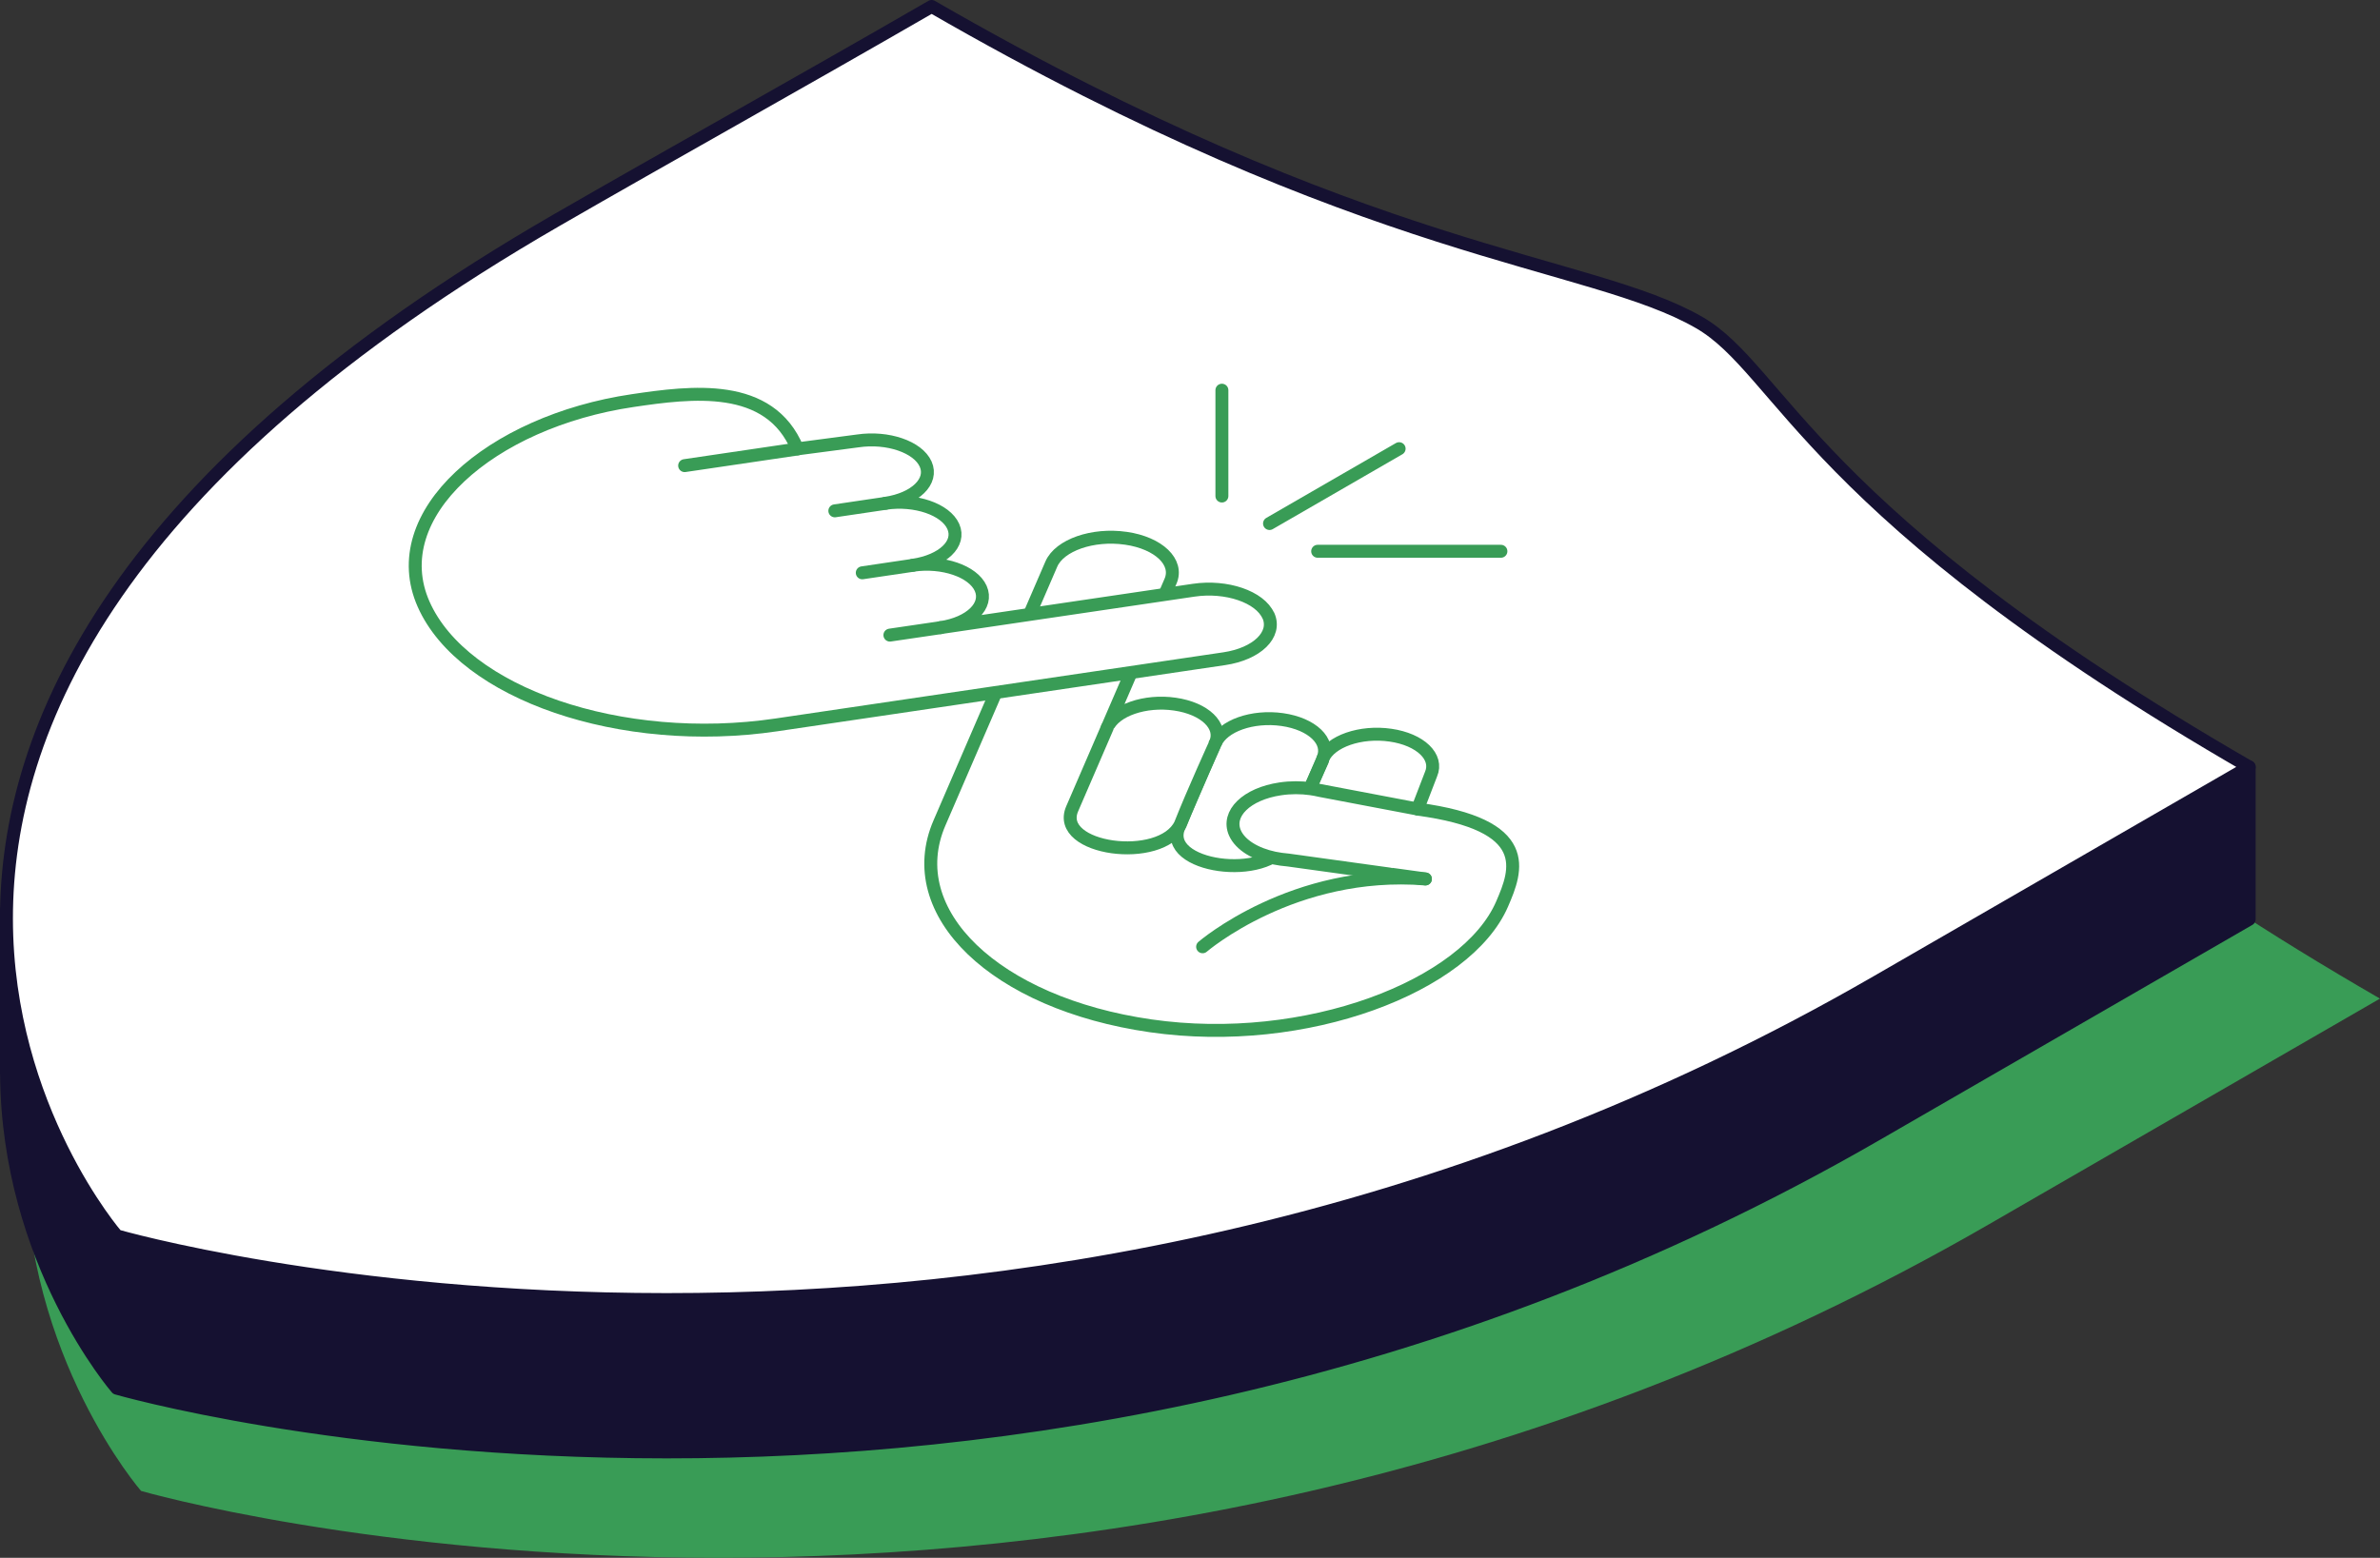 <?xml version="1.0" encoding="UTF-8"?>
<svg id="Layer_2" data-name="Layer 2" xmlns="http://www.w3.org/2000/svg" viewBox="0 0 367.82 240.82">
  <rect x="0" y="0" width="367.82" height="240.82" fill="#333333" stroke="none"/>
  <defs>
    <style>
      .cls-1 {
        fill: #399c56;
      }

      .cls-2, .cls-3 {
        fill: #fff;
      }

      .cls-2, .cls-3, .cls-4 {
        stroke-linejoin: round;
        stroke-width: 2px;
      }

      .cls-2, .cls-4 {
        stroke: #151131;
      }

      .cls-3 {
        stroke: #399c56;
        stroke-linecap: round;
      }

      .cls-4 {
        fill: #151131;
      }
    </style>
  </defs>
  <g id="Layer_1-2" data-name="Layer 1">
    <path class="cls-1" d="M367.82,154.37c-22.25,12.85-42.59,24.59-60.43,34.89C164.44,271.79,21.8,230.48,21.8,230.48c0,0-71.54-82.35,71.39-164.88,17.85-10.3,38.57-21.82,60.83-34.67,71,40.99,106.7,40.99,124.55,51.3,13.39,7.73,17.85,30.92,89.24,72.14Z"/>
    <g>
      <path class="cls-4" d="M314.04,120.7c-36.43-26.05-41.23-41.4-51.44-47.3-17-9.81-51-9.81-118.62-48.86-21.19,12.24-40.93,23.2-57.93,33.02C35.93,86.5,13.55,115.4,5.21,140.39l-4.21.27v25.29h.01c.17,29.21,17.04,48.65,17.04,48.65,0,0,135.85,39.35,271.99-39.26,17-9.81,36.37-21,57.56-33.23v-23.55l-33.56,2.14Z"/>
      <path class="cls-2" d="M347.6,118.56c-21.19,12.24-40.56,23.42-57.56,33.23C153.9,230.4,18.05,191.05,18.05,191.05c0,0-68.14-78.44,68-157.03,17-9.81,36.74-20.78,57.93-33.02,67.63,39.04,101.62,39.04,118.62,48.86,12.75,7.36,17,29.44,85,68.7Z"/>
      <g>
        <path class="cls-3" d="M174,83.21c5.08.73,8.17,3.7,6.9,6.64l-9.77,22.62c1.15-2.67,5.83-4.29,10.44-3.62,4.62.66,7.43,3.36,6.27,6.03,1.15-2.67,5.72-4.3,10.34-3.64,4.62.66,7.43,3.36,6.27,6.03,1.15-2.67,5.83-4.29,10.44-3.62,4.62.66,7.43,3.36,6.27,6.03l-2.08,5.4c18.03,2.42,15.34,9.42,13.07,14.66-5.49,12.72-30.31,22.3-54.33,18.84-24.01-3.46-38.62-17.5-32.63-31.36l17.29-40.02c1.27-2.93,6.41-4.72,11.49-3.99Z"/>
        <path class="cls-3" d="M204.37,117.62s-3.5,7.67-5.43,12.57c-3,6.14-19.45,3.92-16.72-2.41,2.73-6.33,5.43-12.57,5.43-12.57"/>
        <line class="cls-3" x1="204.46" y1="117.26" x2="202.51" y2="121.79"/>
        <g>
          <polygon class="cls-3" points="220.29 135.87 214.77 135.11 214.75 135.15 220.29 135.87"/>
          <path class="cls-3" d="M219.1,125.07l-15.1-2.87c-.46-.11-.94-.2-1.43-.27h0s0,0,0,0c-1.5-.21-3.11-.22-4.71.02-5.19.77-8.33,3.82-7,6.82.83,1.86,3.18,3.27,6.09,3.88h0s0,0,0,0c.68.14,1.4.24,2.13.3l15.68,2.17"/>
        </g>
        <path class="cls-3" d="M185.86,146.36s14.06-12.13,34.43-10.48"/>
        <path class="cls-3" d="M196.02,95.19c-1.3-2.93-6.46-4.7-11.54-3.95l-39.12,5.78c4.61-.68,7.39-3.39,6.21-6.05-1.18-2.66-5.87-4.27-10.48-3.59,4.61-.68,7.42-3.33,6.24-5.99-1.18-2.66-5.87-4.27-10.48-3.59,4.61-.68,7.39-3.39,6.21-6.05s-5.87-4.27-10.48-3.59l-9.34,1.23c-4.3-10.39-16.41-8.8-25.47-7.46-21.99,3.25-38.44,17.64-32.3,31.48,6.14,13.84,30.55,22.19,54.52,18.65l69.21-10.23c5.07-.75,8.13-3.73,6.83-6.66Z"/>
        <line class="cls-3" x1="145.36" y1="97.03" x2="137.53" y2="98.18"/>
        <line class="cls-3" x1="141.09" y1="87.39" x2="133.26" y2="88.55"/>
        <line class="cls-3" x1="136.85" y1="77.81" x2="129.02" y2="78.97"/>
        <line class="cls-3" x1="123.23" y1="69.41" x2="105.81" y2="71.98"/>
        <path class="cls-3" d="M187.85,114.87s-3.5,7.67-5.43,12.57c-3,6.14-19.45,3.92-16.72-2.41s5.43-12.57,5.43-12.57"/>
        <line class="cls-3" x1="196.2" y1="80.93" x2="216.23" y2="69.36"/>
        <line class="cls-3" x1="188.84" y1="76.68" x2="188.84" y2="60.32"/>
        <line class="cls-3" x1="203.64" y1="85.22" x2="231.96" y2="85.22"/>
      </g>
    </g>
  </g>
</svg>